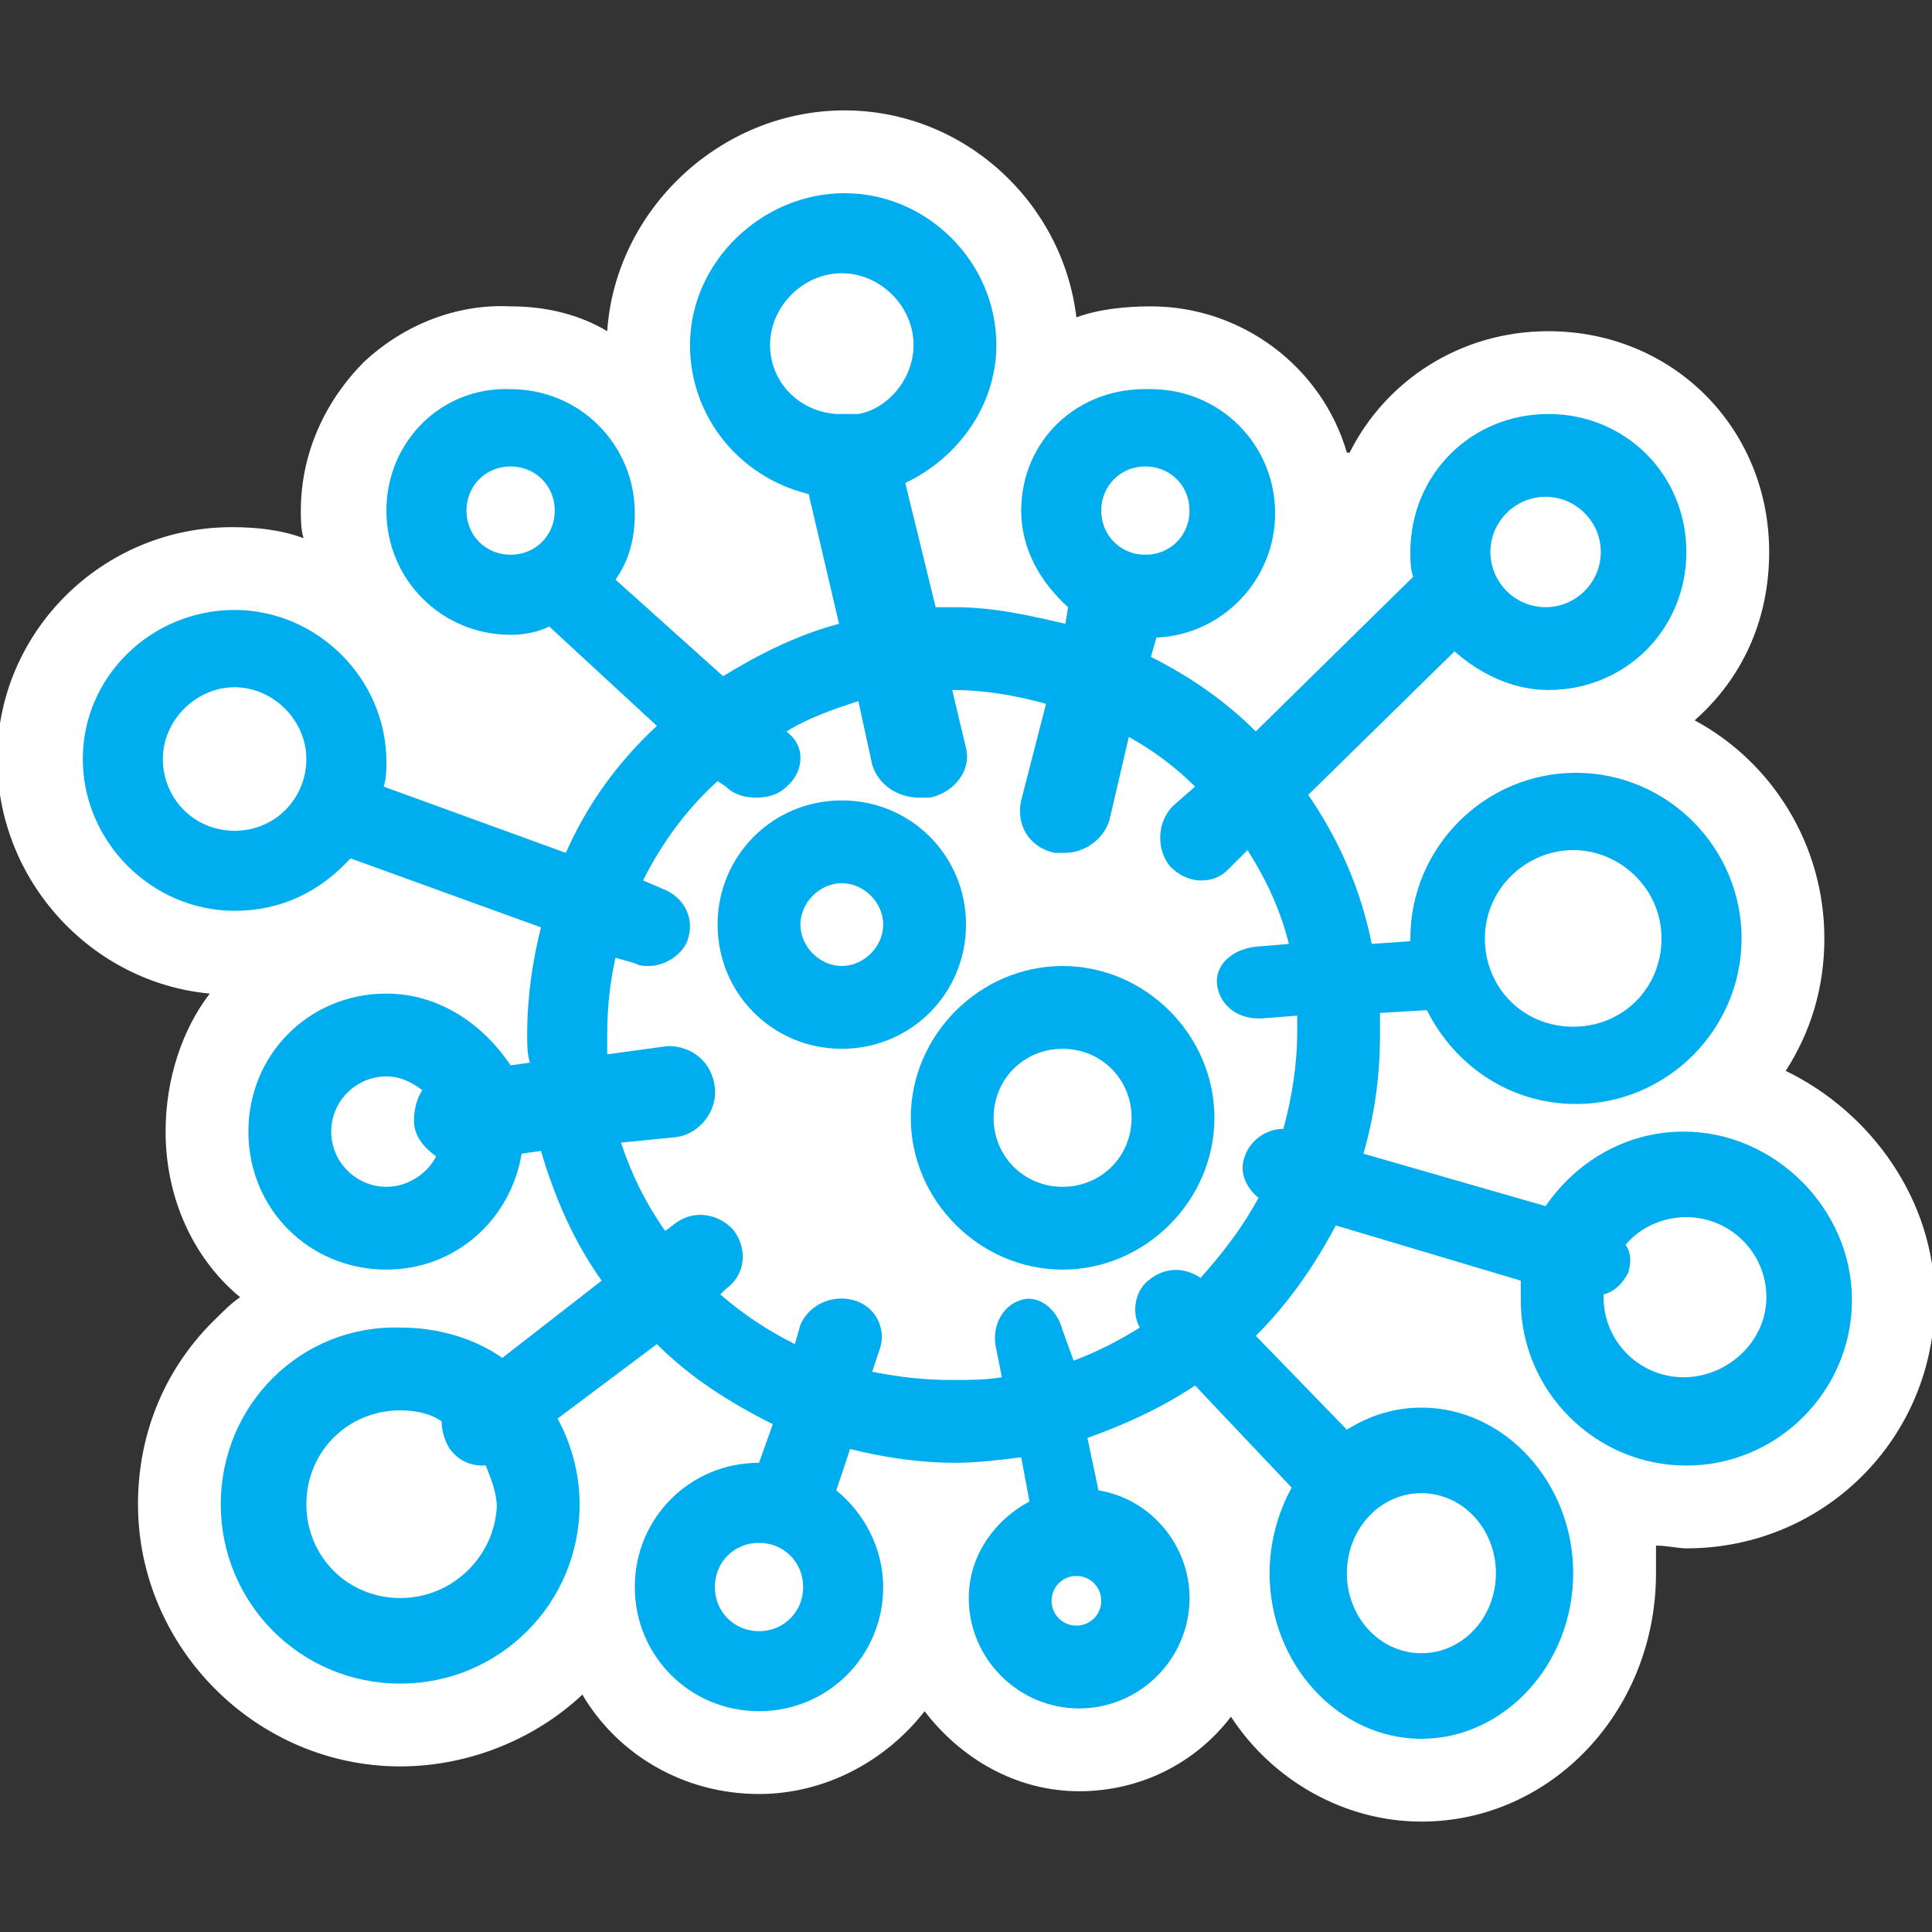 <svg width="70" height="70" viewBox="0 0 70 70" fill="none" xmlns="http://www.w3.org/2000/svg">
<rect x="0" y="0" width="70" height="70" fill="#333333" stroke="none"/>
<g clip-path="url(#clip0_1839_12669)">
<path d="M64.7 38.8C65.6 37.4 66.1 35.8 66.1 34C66.1 30.6 64.2 27.6 61.4 26.1C63.1 24.6 64.1 22.5 64.1 20C64.1 15.5 60.6 12 56.1 12C52.9 12 50.2 13.8 48.9 16.4H48.8C47.9 13.3 45 11.1 41.7 11.1C40.8 11.1 39.8 11.2 39 11.5C38.5 7.3 34.9 4 30.6 4C26.1 4 22.3 7.6 22 12C21 11.4 19.8 11.1 18.5 11.1C16.5 11 14.6 11.8 13.2 13.1C11.8 14.5 10.9 16.4 10.9 18.5C10.9 18.8 10.9 19.2 11 19.5C10.2 19.2 9.3 19.1 8.4 19.1C3.7 19.1 -0.1 22.9 -0.1 27.5C-0.1 31.9 3.3 35.6 7.6 36C6.6 37.3 6 39.1 6 41C6 43.4 7 45.6 8.7 47C8.4 47.2 8.1 47.5 7.9 47.7C6 49.5 5 51.9 5 54.5C5 59.7 9.3 64 14.5 64C17 64 19.4 63 21.1 61.4C22.4 63.6 24.8 65 27.5 65C29.9 65 32.1 63.8 33.5 62C34.8 63.7 36.8 64.9 39.1 64.9C41.3 64.9 43.3 63.9 44.6 62.2C46.1 64.5 48.7 66 51.5 66C56.2 66 60 62 60 57C60 56.7 60 56.3 60 56C60.4 56 60.8 56.1 61.1 56.1C66.1 56.1 70.1 52.1 70.1 47.1C70.1 43.5 67.8 40.3 64.7 38.8Z" fill="white"/>
<path d="M61 41C58.9 41 57.1 42.1 56 43.7L49.4 41.8C49.8 40.4 50 39 50 37.5C50 37.2 50 37 50 36.7L51.7 36.6C52.7 38.6 54.7 40 57.1 40C60.4 40 63.1 37.3 63.1 34C63.1 30.7 60.4 28 57.1 28C53.8 28 51.1 30.7 51.1 34V34.1L49.7 34.2C49.3 32.2 48.5 30.4 47.4 28.8L52.7 23.6C53.6 24.4 54.8 25 56.1 25C58.9 25 61.1 22.8 61.1 20C61.1 17.2 58.9 15 56.1 15C53.3 15 51.1 17.2 51.1 20C51.1 20.3 51.1 20.6 51.2 20.9L45.5 26.5C44.4 25.4 43.1 24.5 41.7 23.8L41.9 23.1C44.3 23 46.2 21 46.2 18.6C46.2 16.1 44.2 14.1 41.7 14.1C39 14 37 16 37 18.5C37 19.9 37.7 21.1 38.7 22L38.6 22.6C37.3 22.3 36 22 34.6 22C34.4 22 34.1 22 33.9 22L32.8 17.5C34.7 16.6 36.1 14.7 36.1 12.5C36.1 9.5 33.6 7 30.6 7C27.6 7 25 9.5 25 12.5C25 15.1 26.8 17.3 29.3 17.9L30.4 22.6C28.9 23 27.5 23.7 26.2 24.5L22.3 21C22.8 20.3 23 19.5 23 18.6C23 16.1 21 14.1 18.5 14.1C16 14 14 16 14 18.5C14 21 16 23 18.5 23C19 23 19.5 22.9 19.9 22.7L23.8 26.3C22.4 27.6 21.3 29.1 20.5 30.9L13.9 28.5C14 28.2 14 27.9 14 27.6C14 24.6 11.5 22.1 8.5 22.1C5.5 22.1 3 24.5 3 27.5C3 30.5 5.5 33 8.5 33C10.2 33 11.6 32.3 12.7 31.1L19.6 33.6C19.3 34.8 19.1 36.1 19.1 37.5C19.1 37.8 19.1 38.2 19.2 38.5L18.5 38.6C17.5 37.1 15.9 36 14 36C11.2 36 9 38.2 9 41C9 43.8 11.2 46 14 46C16.5 46 18.5 44.2 18.9 41.8L19.6 41.7C20.1 43.4 20.8 45 21.8 46.4L18.2 49.2C17.2 48.5 15.9 48.1 14.5 48.1C10.9 48 8 50.9 8 54.5C8 58.1 10.9 61 14.5 61C18.1 61 21 58.1 21 54.5C21 53.4 20.7 52.3 20.2 51.4L23.8 48.7C25 49.9 26.4 50.8 28 51.6L27.5 53C25 53 23 55 23 57.5C23 60 25 62 27.5 62C30 62 32 60 32 57.5C32 56.1 31.3 54.8 30.3 54L30.8 52.5C32 52.8 33.3 53 34.6 53C35.4 53 36.2 52.9 37 52.8L37.3 54.4C36 55.1 35.1 56.4 35.1 57.9C35.1 60.1 36.9 61.9 39.1 61.9C41.3 61.9 43.1 60.1 43.1 57.9C43.1 56 41.7 54.3 39.8 54L39.4 52.1C40.8 51.6 42.1 51 43.3 50.2L46.8 53.9C46.3 54.8 46 55.9 46 57C46 60.3 48.5 63 51.5 63C54.5 63 57 60.3 57 57C57 53.7 54.5 51 51.5 51C50.5 51 49.6 51.3 48.8 51.8L45.5 48.4C46.7 47.2 47.6 45.9 48.4 44.4L55.1 46.4C55.1 46.6 55.1 46.8 55.1 47.1C55.1 50.4 57.8 53.1 61.1 53.1C64.4 53.1 67.1 50.4 67.1 47.1C67.1 43.8 64.3 41 61 41ZM57 30.8C58.7 30.8 60.2 32.2 60.2 34C60.2 35.8 58.8 37.2 57 37.2C55.2 37.2 53.8 35.8 53.8 34C53.8 32.2 55.3 30.8 57 30.8ZM41.5 16.9C42.4 16.9 43.1 17.6 43.1 18.5C43.1 19.4 42.4 20.1 41.5 20.1C40.6 20.1 39.9 19.4 39.9 18.5C39.9 17.6 40.6 16.9 41.5 16.9ZM27.9 12.5C27.9 11.1 29.1 9.9 30.5 9.9C31.9 9.9 33.1 11.1 33.1 12.5C33.1 13.7 32.2 14.8 31.1 15C30.9 15 30.6 15 30.4 15H30.3C28.9 14.9 27.9 13.8 27.9 12.5ZM16.9 18.5C16.9 17.6 17.6 16.9 18.5 16.9C19.4 16.9 20.1 17.6 20.1 18.5C20.1 19.4 19.4 20.1 18.5 20.1C17.6 20.1 16.9 19.4 16.9 18.5ZM8.5 30.1C7 30.1 5.9 28.9 5.9 27.5C5.9 26.1 7.1 24.9 8.5 24.9C9.9 24.9 11.1 26.1 11.1 27.5C11.1 28.9 10 30.1 8.5 30.1ZM14 43C12.9 43 12 42.1 12 41C12 39.9 12.9 39 14 39C14.5 39 14.9 39.2 15.3 39.5C15.1 39.8 15 40.2 15 40.6C15 41.2 15.4 41.6 15.8 41.9C15.5 42.5 14.8 43 14 43ZM27.5 59.1C26.6 59.1 25.9 58.4 25.9 57.5C25.9 56.6 26.6 55.9 27.5 55.9C28.4 55.9 29.1 56.6 29.1 57.5C29.1 58.4 28.4 59.1 27.5 59.1ZM39 58.9C38.5 58.9 38.1 58.5 38.1 58C38.1 57.5 38.5 57.1 39 57.1C39.5 57.1 39.9 57.5 39.9 58C39.9 58.5 39.5 58.9 39 58.9ZM56 18C57.1 18 58 18.9 58 20C58 21.1 57.1 22 56 22C54.9 22 54 21.1 54 20C54 18.9 54.9 18 56 18ZM14.5 57.9C12.6 57.9 11.1 56.4 11.1 54.5C11.1 52.6 12.6 51.1 14.5 51.1C15 51.1 15.6 51.2 16 51.5C16 51.8 16.1 52.2 16.3 52.5C16.6 52.9 17 53.1 17.5 53.1C17.5 53.1 17.5 53.1 17.6 53.1C17.8 53.6 18 54.1 18 54.6C17.9 56.4 16.4 57.9 14.5 57.9ZM38.5 48.2C38.3 47.4 37.6 46.9 37 47.1C36.3 47.3 35.9 48.1 36.1 48.9L36.3 49.9C35.7 50 35.1 50 34.5 50C33.5 50 32.6 49.9 31.6 49.7L31.9 48.8C32.1 48.1 31.7 47.3 30.9 47.1C30.1 46.9 29.3 47.3 29 48L28.8 48.7C27.8 48.2 26.9 47.6 26.1 46.9L26.3 46.7C27 46.2 27.1 45.3 26.6 44.6C26.1 44 25.2 43.8 24.5 44.3L24.1 44.6C23.4 43.6 22.9 42.6 22.5 41.4L24.5 41.2C25.3 41.1 26 40.3 25.9 39.4C25.8 38.5 25.1 37.9 24.2 37.9L22 38.2C22 38 22 37.7 22 37.5C22 36.5 22.1 35.6 22.3 34.7L23 34.9C23.2 35 23.3 35 23.5 35C24.1 35 24.7 34.6 24.9 34.1C25.2 33.3 24.8 32.5 24 32.2L23.3 31.9C24 30.5 24.9 29.3 26 28.3L26.3 28.5C26.6 28.8 27 28.9 27.4 28.9C27.8 28.9 28.2 28.8 28.5 28.5C29.1 28 29.2 27.1 28.6 26.6L28.5 26.5C29.3 26 30.2 25.7 31.1 25.4L31.6 27.7C31.8 28.4 32.5 28.9 33.3 28.9C33.4 28.9 33.5 28.9 33.7 28.9C34.6 28.7 35.2 27.9 35 27.1L34.5 25C35.7 25 36.8 25.2 37.9 25.5L37 29C36.8 29.9 37.3 30.7 38.2 30.9C38.3 30.9 38.4 30.9 38.6 30.9C39.3 30.9 40 30.4 40.2 29.7L40.9 26.7C41.8 27.2 42.6 27.8 43.3 28.5L42.5 29.2C41.9 29.8 41.9 30.8 42.4 31.4C42.7 31.7 43.1 31.9 43.5 31.9C43.9 31.9 44.2 31.8 44.5 31.5L45.2 30.8C45.9 31.9 46.4 33 46.7 34.2L45.5 34.3C44.6 34.4 44 35 44.1 35.7C44.2 36.4 44.8 36.9 45.6 36.9H45.7L47 36.8C47 37 47 37.2 47 37.4C47 38.6 46.8 39.8 46.5 40.9C45.9 40.9 45.3 41.3 45.1 41.9C44.9 42.4 45.1 43 45.6 43.4C45 44.5 44.3 45.4 43.5 46.3C42.9 45.9 42.2 45.9 41.6 46.4C41.1 46.8 41 47.6 41.3 48.1C40.5 48.6 39.7 49 38.9 49.3L38.5 48.2ZM54.2 57C54.2 58.6 53 59.9 51.5 59.9C50 59.9 48.8 58.6 48.8 57C48.8 55.4 50 54.1 51.5 54.1C53 54.1 54.2 55.4 54.2 57ZM61 49.9C59.4 49.9 58.1 48.6 58.1 47V46.9C58.5 46.8 58.8 46.5 59 46.1C59.1 45.7 59.1 45.4 58.9 45.1C59.4 44.5 60.2 44.1 61.1 44.1C62.7 44.1 64 45.4 64 47C64 48.6 62.6 49.9 61 49.9Z" fill="#00AEEF"/>
<path d="M35 33.5C35 31 33 29 30.5 29C28 29 26 31 26 33.5C26 36 28 38 30.5 38C33 38 35 36 35 33.5ZM30.5 35C29.7 35 29 34.3 29 33.5C29 32.7 29.7 32 30.5 32C31.3 32 32 32.7 32 33.5C32 34.3 31.3 35 30.5 35Z" fill="#00AEEF"/>
<path d="M44 40.5C44 37.5 41.5 35 38.5 35C35.5 35 33 37.5 33 40.5C33 43.5 35.5 46 38.5 46C41.5 46 44 43.5 44 40.5ZM38.5 43C37.1 43 36 41.9 36 40.5C36 39.1 37.1 38 38.5 38C39.9 38 41 39.1 41 40.5C41 41.9 39.9 43 38.5 43Z" fill="#00AEEF"/>
</g>
<defs>
<clipPath id="clip0_1839_12669">
<rect width="70" height="70" fill="white"/>
</clipPath>
</defs>
</svg>
